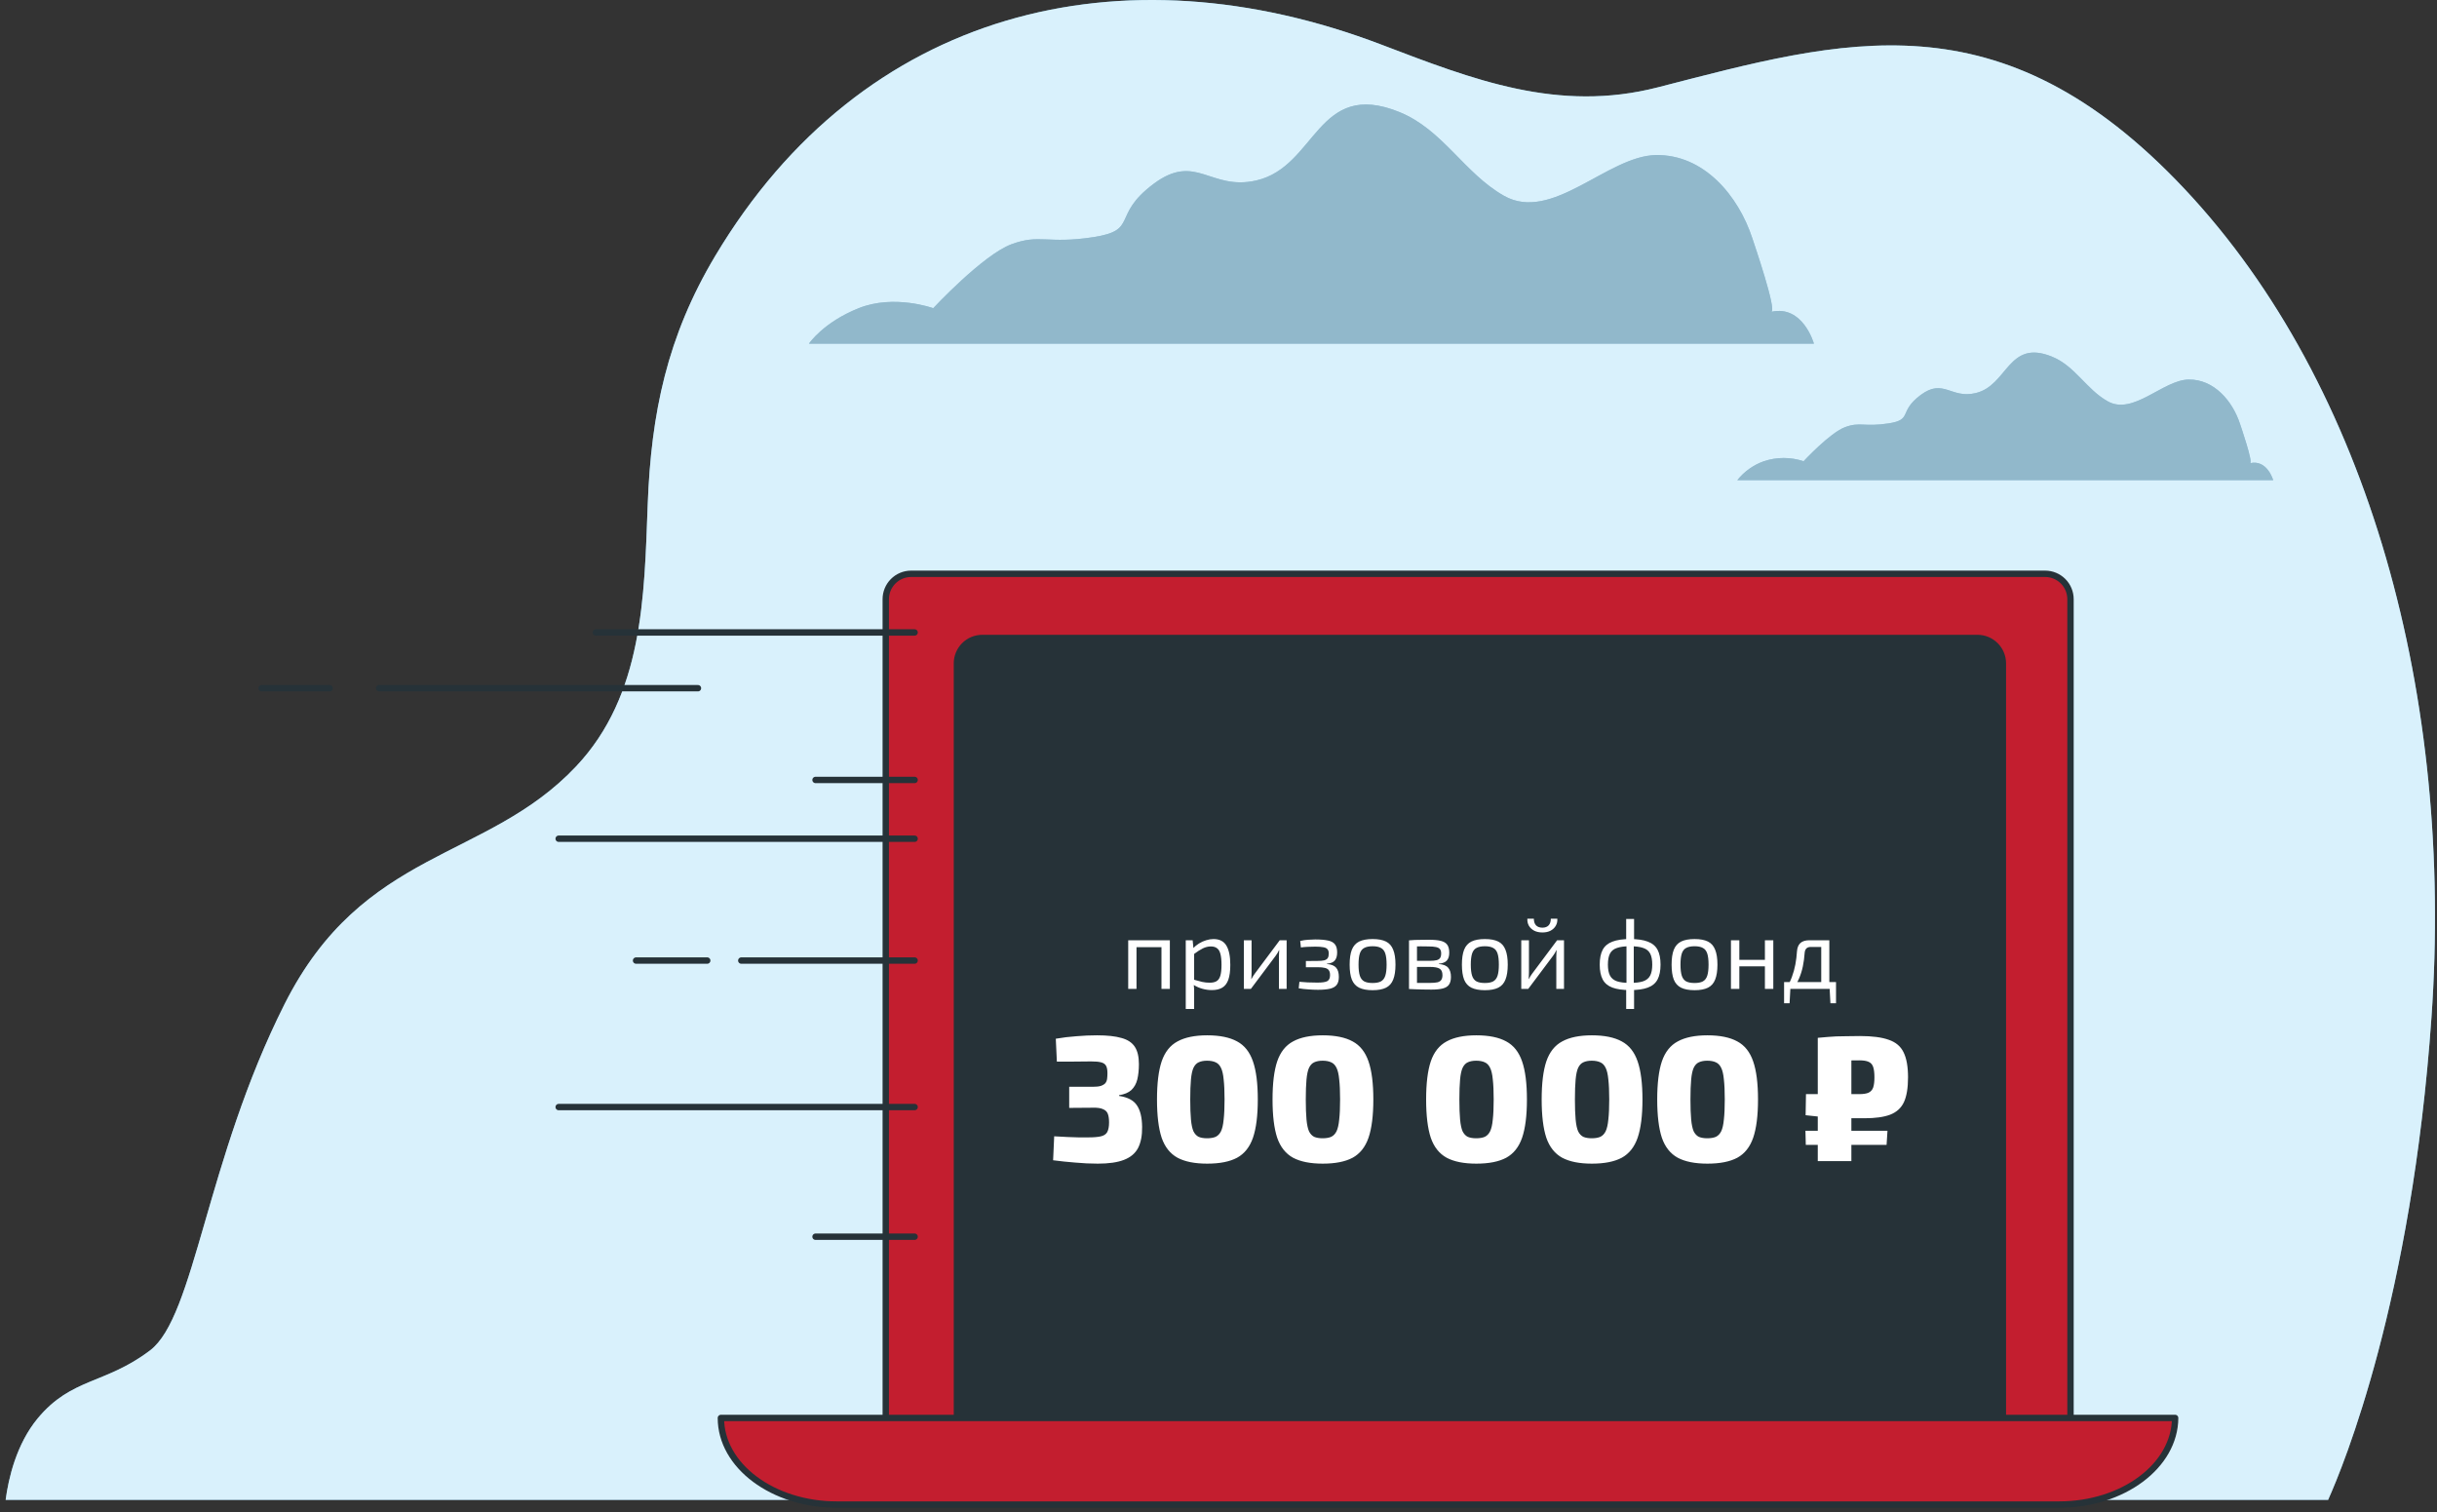 <?xml version="1.0" encoding="UTF-8"?> <svg xmlns="http://www.w3.org/2000/svg" width="382" height="237" viewBox="0 0 382 237" fill="none"><rect x="0" y="0" width="382" height="237" fill="#333333" stroke="none"/><path d="M364.933 235.087C367.342 229.713 378.026 203.795 381.13 159.511C384.652 109.473 371.466 60.528 342.471 29.662C313.477 -1.205 288.875 6.236 259.88 13.686C244.248 17.708 230.941 12.491 216.514 6.987C175.788 -8.525 135.183 1.483 112.11 40.114C104.585 52.716 102.065 64.707 101.528 79.116C100.99 93.525 100.833 108.963 90.297 120.129C76.24 135.029 56.938 132.907 44.604 157.389C32.271 181.871 30.547 206.352 23.514 211.671C16.481 216.99 11.218 215.924 5.908 222.318C2.554 226.377 1.331 231.733 0.886 235.087H364.933Z" fill="#80CFF5"></path><path opacity="0.7" d="M364.933 235.087C367.342 229.713 378.026 203.795 381.13 159.511C384.652 109.473 371.466 60.528 342.471 29.662C313.477 -1.205 288.875 6.236 259.88 13.686C244.248 17.708 230.941 12.491 216.514 6.987C175.788 -8.525 135.183 1.483 112.11 40.114C104.585 52.716 102.065 64.707 101.528 79.116C100.99 93.525 100.833 108.963 90.297 120.129C76.24 135.029 56.938 132.907 44.604 157.389C32.271 181.871 30.547 206.352 23.514 211.671C16.481 216.99 11.218 215.924 5.908 222.318C2.554 226.377 1.331 231.733 0.886 235.087H364.933Z" fill="white"></path><path d="M277.661 48.871C278.523 48.583 274.992 38.307 274.677 37.343C272.5 30.69 267.088 24.167 259.536 24.306C251.984 24.445 243.273 34.962 235.74 30.681C229.513 27.15 226.159 20.302 219.329 17.55C206.412 12.334 206.403 26.094 196.942 28.281C189.705 29.949 187.481 23.824 180.8 28.837C174.119 33.85 178.567 36.074 171.339 37.176C164.111 38.279 162.999 36.621 158.533 38.288C154.066 39.956 146.283 48.305 146.283 48.305C146.283 48.305 140.167 46.081 134.598 48.305C129.029 50.529 126.805 53.865 126.805 53.865H284.333C284.333 53.865 282.628 47.759 277.661 48.871Z" fill="#4788A9"></path><path d="M352.718 72.593C353.172 72.435 351.3 66.959 351.124 66.44C349.966 62.9 347.075 59.416 343.053 59.49C339.032 59.564 334.38 65.17 330.368 62.891C327.041 61.037 325.253 57.331 321.611 55.885C314.726 53.105 314.726 60.444 309.676 61.612C305.821 62.539 304.635 59.24 301.067 61.908C297.5 64.577 299.881 65.772 296.027 66.366C292.172 66.959 291.569 66.069 289.197 66.959C286.825 67.848 282.711 72.296 282.711 72.296C280.69 71.619 278.504 71.619 276.484 72.296C274.847 72.875 273.405 73.903 272.323 75.261H356.323C356.323 75.261 355.396 71.999 352.718 72.593Z" fill="#4788A9"></path><g opacity="0.4"><path d="M277.661 48.871C278.523 48.583 274.992 38.307 274.677 37.343C272.5 30.69 267.088 24.167 259.536 24.306C251.984 24.445 243.273 34.962 235.74 30.681C229.513 27.15 226.159 20.302 219.329 17.55C206.412 12.334 206.403 26.094 196.942 28.281C189.705 29.949 187.481 23.824 180.8 28.837C174.119 33.85 178.567 36.074 171.339 37.176C164.111 38.279 162.999 36.621 158.533 38.288C154.066 39.956 146.283 48.305 146.283 48.305C146.283 48.305 140.167 46.081 134.598 48.305C129.029 50.529 126.805 53.865 126.805 53.865H284.333C284.333 53.865 282.628 47.759 277.661 48.871Z" fill="white"></path><path d="M352.718 72.593C353.172 72.435 351.3 66.959 351.124 66.44C349.966 62.9 347.075 59.416 343.053 59.49C339.032 59.564 334.38 65.17 330.368 62.891C327.041 61.037 325.253 57.331 321.611 55.885C314.726 53.105 314.726 60.444 309.676 61.612C305.821 62.539 304.635 59.24 301.067 61.908C297.5 64.577 299.881 65.772 296.027 66.365C292.172 66.959 291.569 66.069 289.197 66.959C286.825 67.848 282.711 72.296 282.711 72.296C280.69 71.619 278.504 71.619 276.484 72.296C274.847 72.875 273.405 73.903 272.323 75.261H356.323C356.323 75.261 355.396 71.999 352.718 72.593Z" fill="white"></path></g><path d="M142.782 89.939H320.575C321.63 89.939 322.641 90.358 323.386 91.103C324.132 91.849 324.551 92.86 324.551 93.914V224.922H138.844V93.914C138.844 92.867 139.257 91.861 139.995 91.117C140.732 90.372 141.734 89.949 142.782 89.939Z" fill="#C31E2F" stroke="#263238" stroke-linecap="round" stroke-linejoin="round"></path><path d="M153.966 100H309.974C311.029 100 312.04 100.419 312.785 101.164C313.531 101.91 313.95 102.921 313.95 103.975V226.551H150V103.975C150 102.923 150.418 101.913 151.161 101.168C151.905 100.422 152.913 100.002 153.966 100Z" fill="#263238" stroke="#263238" stroke-linecap="round" stroke-linejoin="round"></path><path d="M322.744 235.829H131.181C121.145 235.829 113 229.75 113 222.253H340.952C340.915 229.75 332.779 235.829 322.744 235.829Z" fill="#C31E2F" stroke="#263238" stroke-linecap="round" stroke-linejoin="round"></path><path d="M143.366 99.131H93.393" stroke="#263238" stroke-linecap="round" stroke-linejoin="round"></path><path d="M143.365 150.56H116.196" stroke="#263238" stroke-linecap="round" stroke-linejoin="round"></path><path d="M110.859 150.56H99.702" stroke="#263238" stroke-linecap="round" stroke-linejoin="round"></path><path d="M143.366 131.462H87.573" stroke="#263238" stroke-linecap="round" stroke-linejoin="round"></path><path d="M143.365 122.251H127.835" stroke="#263238" stroke-linecap="round" stroke-linejoin="round"></path><path d="M143.366 173.522H87.573" stroke="#263238" stroke-linecap="round" stroke-linejoin="round"></path><path d="M143.365 193.843H127.835" stroke="#263238" stroke-linecap="round" stroke-linejoin="round"></path><path d="M109.404 107.87H59.431" stroke="#263238" stroke-linecap="round" stroke-linejoin="round"></path><path d="M51.675 107.87H41" stroke="#263238" stroke-linecap="round" stroke-linejoin="round"></path><path d="M183.375 147.376V155H182.06V147.376H183.375ZM178.146 147.376V155H176.847V147.376H178.146ZM182.201 147.376L182.185 148.456H178.068V147.376H182.201ZM190.219 147.188C191.159 147.188 191.832 147.533 192.239 148.221C192.646 148.9 192.849 149.902 192.849 151.227C192.849 152.208 192.745 152.991 192.536 153.575C192.327 154.149 192.009 154.562 191.581 154.812C191.153 155.063 190.616 155.188 189.969 155.188C189.468 155.188 188.972 155.12 188.482 154.984C187.991 154.849 187.521 154.64 187.073 154.358L187.151 153.56C187.641 153.695 188.069 153.81 188.435 153.904C188.81 153.988 189.207 154.029 189.624 154.029C190.073 154.029 190.428 153.951 190.689 153.795C190.96 153.638 191.159 153.356 191.284 152.949C191.409 152.542 191.472 151.968 191.472 151.227C191.472 150.507 191.414 149.938 191.299 149.521C191.195 149.103 191.018 148.806 190.767 148.628C190.527 148.441 190.204 148.347 189.797 148.347C189.379 148.347 188.967 148.446 188.56 148.644C188.153 148.842 187.678 149.145 187.135 149.552L186.994 148.66C187.276 148.357 187.594 148.096 187.949 147.877C188.304 147.658 188.675 147.491 189.061 147.376C189.457 147.251 189.844 147.188 190.219 147.188ZM186.947 147.376L187.104 148.957L187.182 149.161V154.045L187.12 154.233C187.151 154.525 187.172 154.807 187.182 155.078C187.193 155.35 187.193 155.637 187.182 155.939V158.147H185.867V147.376H186.947ZM201.679 147.376V155H200.473V149.943C200.473 149.776 200.479 149.615 200.489 149.458C200.499 149.291 200.51 149.114 200.52 148.926H200.489C200.426 149.072 200.343 149.229 200.239 149.396C200.145 149.552 200.051 149.693 199.957 149.818L196.074 155H194.978V147.376H196.184V152.433C196.184 152.6 196.179 152.767 196.168 152.934C196.168 153.09 196.158 153.262 196.137 153.45H196.168C196.252 153.294 196.34 153.137 196.434 152.981C196.528 152.824 196.622 152.688 196.716 152.573L200.599 147.376H201.679ZM206.155 147.251C207 147.251 207.673 147.308 208.174 147.423C208.675 147.527 209.035 147.726 209.254 148.018C209.484 148.31 209.599 148.733 209.599 149.286C209.599 149.829 209.479 150.246 209.239 150.538C209.009 150.831 208.592 151.003 207.986 151.055V151.102C208.665 151.154 209.145 151.342 209.427 151.665C209.719 151.989 209.865 152.474 209.865 153.121C209.865 153.654 209.755 154.066 209.536 154.358C209.317 154.65 208.967 154.854 208.487 154.969C208.007 155.083 207.376 155.141 206.593 155.141C206.123 155.141 205.622 155.12 205.09 155.078C204.558 155.047 204.052 154.99 203.572 154.906L203.681 153.888C204.026 153.92 204.454 153.951 204.965 153.982C205.487 154.003 205.998 154.014 206.499 154.014C207.271 154.014 207.793 153.935 208.065 153.779C208.346 153.612 208.487 153.299 208.487 152.84C208.487 152.516 208.425 152.266 208.299 152.088C208.185 151.911 207.981 151.786 207.689 151.712C207.407 151.639 207.021 151.603 206.53 151.603H204.699V150.632L206.515 150.617C206.974 150.617 207.329 150.585 207.579 150.523C207.84 150.45 208.023 150.33 208.127 150.163C208.232 149.996 208.284 149.761 208.284 149.458C208.284 149.155 208.216 148.931 208.08 148.785C207.955 148.628 207.741 148.524 207.438 148.472C207.136 148.409 206.713 148.378 206.17 148.378C205.763 148.378 205.356 148.388 204.949 148.409C204.542 148.43 204.198 148.461 203.916 148.503L203.807 147.486C204.234 147.381 204.652 147.319 205.059 147.298C205.476 147.266 205.842 147.251 206.155 147.251ZM215.158 147.188C216.035 147.188 216.734 147.319 217.256 147.58C217.778 147.84 218.153 148.268 218.383 148.863C218.623 149.448 218.743 150.225 218.743 151.196C218.743 152.166 218.623 152.949 218.383 153.544C218.153 154.129 217.778 154.551 217.256 154.812C216.734 155.073 216.035 155.204 215.158 155.204C214.281 155.204 213.577 155.073 213.045 154.812C212.523 154.551 212.142 154.129 211.902 153.544C211.672 152.949 211.558 152.166 211.558 151.196C211.558 150.225 211.672 149.448 211.902 148.863C212.142 148.268 212.523 147.84 213.045 147.58C213.577 147.319 214.281 147.188 215.158 147.188ZM215.158 148.315C214.605 148.315 214.167 148.404 213.843 148.581C213.52 148.748 213.29 149.041 213.154 149.458C213.019 149.876 212.951 150.455 212.951 151.196C212.951 151.937 213.019 152.516 213.154 152.934C213.29 153.351 213.52 153.648 213.843 153.826C214.167 153.993 214.605 154.076 215.158 154.076C215.711 154.076 216.144 153.993 216.458 153.826C216.781 153.648 217.011 153.351 217.146 152.934C217.282 152.516 217.35 151.937 217.35 151.196C217.35 150.455 217.282 149.876 217.146 149.458C217.011 149.041 216.781 148.748 216.458 148.581C216.144 148.404 215.711 148.315 215.158 148.315ZM223.961 147.298C224.754 147.298 225.38 147.355 225.839 147.47C226.309 147.585 226.648 147.788 226.857 148.081C227.066 148.373 227.17 148.79 227.17 149.333C227.17 149.876 227.04 150.288 226.779 150.57C226.528 150.841 226.111 151.003 225.526 151.055V151.102C226.236 151.154 226.732 151.352 227.013 151.697C227.295 152.031 227.436 152.506 227.436 153.121C227.436 153.643 227.332 154.05 227.123 154.342C226.925 154.624 226.601 154.823 226.152 154.937C225.714 155.052 225.124 155.11 224.383 155.11C223.851 155.11 223.387 155.104 222.99 155.094C222.594 155.094 222.228 155.083 221.894 155.063C221.571 155.052 221.226 155.037 220.861 155.016L221.049 154.029C221.258 154.04 221.644 154.05 222.207 154.061C222.771 154.061 223.434 154.061 224.196 154.061C224.665 154.061 225.041 154.029 225.323 153.967C225.605 153.894 225.803 153.768 225.918 153.591C226.043 153.414 226.105 153.163 226.105 152.84C226.105 152.349 225.959 152.015 225.667 151.838C225.375 151.65 224.858 151.556 224.117 151.556H221.033V150.601H224.117C224.556 150.601 224.905 150.57 225.166 150.507C225.427 150.444 225.615 150.33 225.73 150.163C225.845 149.985 225.902 149.745 225.902 149.442C225.902 149.15 225.839 148.926 225.714 148.769C225.589 148.613 225.38 148.503 225.088 148.441C224.796 148.378 224.404 148.347 223.914 148.347C223.465 148.336 223.058 148.331 222.693 148.331C222.338 148.331 222.025 148.336 221.753 148.347C221.482 148.347 221.247 148.357 221.049 148.378L220.861 147.392C221.185 147.36 221.492 147.34 221.785 147.329C222.077 147.319 222.395 147.313 222.74 147.313C223.084 147.303 223.491 147.298 223.961 147.298ZM222.113 147.392V155.016H220.861V147.392H222.113ZM232.755 147.188C233.631 147.188 234.331 147.319 234.852 147.58C235.374 147.84 235.75 148.268 235.98 148.863C236.22 149.448 236.34 150.225 236.34 151.196C236.34 152.166 236.22 152.949 235.98 153.544C235.75 154.129 235.374 154.551 234.852 154.812C234.331 155.073 233.631 155.204 232.755 155.204C231.878 155.204 231.174 155.073 230.641 154.812C230.119 154.551 229.738 154.129 229.498 153.544C229.269 152.949 229.154 152.166 229.154 151.196C229.154 150.225 229.269 149.448 229.498 148.863C229.738 148.268 230.119 147.84 230.641 147.58C231.174 147.319 231.878 147.188 232.755 147.188ZM232.755 148.315C232.202 148.315 231.763 148.404 231.44 148.581C231.116 148.748 230.887 149.041 230.751 149.458C230.615 149.876 230.547 150.455 230.547 151.196C230.547 151.937 230.615 152.516 230.751 152.934C230.887 153.351 231.116 153.648 231.44 153.826C231.763 153.993 232.202 154.076 232.755 154.076C233.308 154.076 233.741 153.993 234.054 153.826C234.378 153.648 234.607 153.351 234.743 152.934C234.879 152.516 234.946 151.937 234.946 151.196C234.946 150.455 234.879 149.876 234.743 149.458C234.607 149.041 234.378 148.748 234.054 148.581C233.741 148.404 233.308 148.315 232.755 148.315ZM245.158 147.376V155H243.952V149.943C243.952 149.776 243.958 149.615 243.968 149.458C243.979 149.291 243.989 149.114 243.999 148.926H243.968C243.906 149.072 243.822 149.229 243.718 149.396C243.624 149.552 243.53 149.693 243.436 149.818L239.553 155H238.458V147.376H239.663V152.433C239.663 152.6 239.658 152.767 239.647 152.934C239.647 153.09 239.637 153.262 239.616 153.45H239.647C239.731 153.294 239.82 153.137 239.914 152.981C240.007 152.824 240.101 152.688 240.195 152.573L244.078 147.376H245.158ZM243.091 143.995H244.109C244.14 144.402 244.062 144.767 243.874 145.09C243.697 145.414 243.425 145.675 243.06 145.873C242.705 146.061 242.277 146.155 241.776 146.155C241.275 146.155 240.842 146.061 240.477 145.873C240.112 145.675 239.835 145.414 239.647 145.09C239.47 144.767 239.392 144.402 239.413 143.995H240.43C240.43 144.443 240.545 144.793 240.775 145.043C241.015 145.284 241.349 145.404 241.776 145.404C242.194 145.404 242.517 145.284 242.747 145.043C242.977 144.793 243.091 144.443 243.091 143.995ZM255.53 147.188C256.689 147.188 257.613 147.324 258.301 147.595C259.001 147.856 259.507 148.279 259.82 148.863C260.133 149.448 260.29 150.225 260.29 151.196C260.29 152.156 260.133 152.934 259.82 153.528C259.507 154.113 259.001 154.536 258.301 154.796C257.613 155.057 256.689 155.188 255.53 155.188C254.372 155.188 253.443 155.057 252.744 154.796C252.045 154.536 251.538 154.113 251.225 153.528C250.912 152.934 250.756 152.156 250.756 151.196C250.756 150.225 250.912 149.448 251.225 148.863C251.538 148.279 252.045 147.856 252.744 147.595C253.443 147.324 254.372 147.188 255.53 147.188ZM255.515 148.315C254.659 148.315 253.975 148.404 253.464 148.581C252.953 148.748 252.587 149.041 252.368 149.458C252.149 149.876 252.039 150.455 252.039 151.196C252.039 151.926 252.149 152.5 252.368 152.918C252.587 153.335 252.953 153.633 253.464 153.81C253.975 153.977 254.659 154.061 255.515 154.061C256.381 154.061 257.065 153.977 257.566 153.81C258.077 153.633 258.442 153.335 258.661 152.918C258.881 152.5 258.99 151.926 258.99 151.196C258.99 150.455 258.881 149.876 258.661 149.458C258.442 149.041 258.077 148.748 257.566 148.581C257.065 148.404 256.381 148.315 255.515 148.315ZM256.141 144.042V147.407L256.094 147.705V154.53L256.141 154.875V158.147H254.904V154.875L254.951 154.53V147.72L254.904 147.407V144.042H256.141ZM265.624 147.188C266.501 147.188 267.2 147.319 267.722 147.58C268.244 147.84 268.619 148.268 268.849 148.863C269.089 149.448 269.209 150.225 269.209 151.196C269.209 152.166 269.089 152.949 268.849 153.544C268.619 154.129 268.244 154.551 267.722 154.812C267.2 155.073 266.501 155.204 265.624 155.204C264.747 155.204 264.043 155.073 263.511 154.812C262.989 154.551 262.608 154.129 262.368 153.544C262.138 152.949 262.023 152.166 262.023 151.196C262.023 150.225 262.138 149.448 262.368 148.863C262.608 148.268 262.989 147.84 263.511 147.58C264.043 147.319 264.747 147.188 265.624 147.188ZM265.624 148.315C265.071 148.315 264.632 148.404 264.309 148.581C263.985 148.748 263.756 149.041 263.62 149.458C263.484 149.876 263.417 150.455 263.417 151.196C263.417 151.937 263.484 152.516 263.62 152.934C263.756 153.351 263.985 153.648 264.309 153.826C264.632 153.993 265.071 154.076 265.624 154.076C266.177 154.076 266.61 153.993 266.923 153.826C267.247 153.648 267.476 153.351 267.612 152.934C267.748 152.516 267.816 151.937 267.816 151.196C267.816 150.455 267.748 149.876 267.612 149.458C267.476 149.041 267.247 148.748 266.923 148.581C266.61 148.404 266.177 148.315 265.624 148.315ZM272.642 147.376V155H271.327V147.376H272.642ZM276.79 150.444V151.462H272.548V150.444H276.79ZM277.965 147.376V155H276.65V147.376H277.965ZM286.56 147.376V148.425H283.836C283.251 148.425 282.933 148.733 282.881 149.349C282.828 150.1 282.735 150.804 282.599 151.462C282.463 152.119 282.27 152.74 282.02 153.325C281.78 153.899 281.451 154.457 281.033 155H279.922C280.329 154.395 280.647 153.774 280.877 153.137C281.117 152.49 281.3 151.832 281.425 151.165C281.55 150.486 281.634 149.808 281.675 149.129C281.717 148.545 281.894 148.107 282.208 147.814C282.531 147.522 283.001 147.376 283.616 147.376H286.56ZM280.642 154.922L280.517 157.254H279.656V154.922H280.642ZM287.796 153.935V155H279.656V153.935H287.796ZM287.796 154.922V157.254H286.92L286.794 154.922H287.796ZM286.747 147.376V155H285.479V147.376H286.747ZM171.968 162.277C173.574 162.277 174.853 162.418 175.806 162.698C176.758 162.959 177.449 163.417 177.879 164.07C178.308 164.724 178.523 165.63 178.523 166.788C178.523 167.703 178.439 168.506 178.271 169.197C178.103 169.87 177.795 170.42 177.346 170.85C176.898 171.261 176.254 171.532 175.413 171.662V171.775C176.777 171.98 177.711 172.475 178.215 173.259C178.738 174.025 179.009 175.146 179.027 176.621C179.046 177.985 178.831 179.096 178.383 179.955C177.935 180.795 177.197 181.412 176.17 181.804C175.161 182.196 173.798 182.392 172.08 182.392C170.922 182.392 169.745 182.336 168.55 182.224C167.354 182.131 166.196 182.009 165.076 181.86L165.244 178.106C166.066 178.162 166.766 178.199 167.345 178.218C167.943 178.237 168.503 178.255 169.026 178.274C169.549 178.274 170.081 178.274 170.623 178.274C171.463 178.274 172.117 178.218 172.584 178.106C173.051 177.994 173.378 177.77 173.564 177.434C173.751 177.079 173.845 176.574 173.845 175.921C173.845 175.36 173.779 174.912 173.648 174.576C173.518 174.24 173.266 173.997 172.892 173.848C172.537 173.68 172.005 173.605 171.295 173.624L167.597 173.652V170.346H171.295C171.837 170.346 172.257 170.299 172.556 170.206C172.873 170.094 173.107 169.954 173.256 169.785C173.406 169.599 173.499 169.375 173.536 169.113C173.574 168.833 173.592 168.534 173.592 168.217C173.592 167.694 173.518 167.301 173.368 167.04C173.219 166.779 172.957 166.601 172.584 166.508C172.229 166.414 171.715 166.368 171.043 166.368C170.034 166.368 169.063 166.377 168.129 166.396C167.196 166.396 166.374 166.396 165.664 166.396L165.496 162.81C166.579 162.623 167.663 162.492 168.746 162.418C169.829 162.324 170.903 162.277 171.968 162.277ZM189.231 162.277C191.193 162.277 192.752 162.595 193.91 163.23C195.068 163.846 195.899 164.892 196.403 166.368C196.908 167.824 197.16 169.814 197.16 172.335C197.16 174.856 196.908 176.855 196.403 178.33C195.899 179.787 195.068 180.833 193.91 181.468C192.752 182.084 191.193 182.392 189.231 182.392C187.289 182.392 185.739 182.084 184.581 181.468C183.423 180.833 182.592 179.787 182.088 178.33C181.602 176.855 181.359 174.856 181.359 172.335C181.359 169.814 181.602 167.824 182.088 166.368C182.592 164.892 183.423 163.846 184.581 163.23C185.739 162.595 187.289 162.277 189.231 162.277ZM189.203 166.256C188.681 166.256 188.242 166.34 187.887 166.508C187.551 166.657 187.28 166.947 187.074 167.376C186.888 167.787 186.757 168.394 186.682 169.197C186.607 170 186.57 171.046 186.57 172.335C186.57 173.624 186.607 174.669 186.682 175.473C186.757 176.276 186.888 176.892 187.074 177.322C187.28 177.732 187.551 178.022 187.887 178.19C188.242 178.339 188.681 178.414 189.203 178.414C189.745 178.414 190.193 178.339 190.548 178.19C190.903 178.022 191.183 177.732 191.389 177.322C191.594 176.892 191.734 176.276 191.809 175.473C191.902 174.669 191.949 173.624 191.949 172.335C191.949 171.046 191.902 170 191.809 169.197C191.734 168.394 191.594 167.787 191.389 167.376C191.183 166.947 190.903 166.657 190.548 166.508C190.193 166.34 189.745 166.256 189.203 166.256ZM207.343 162.277C209.304 162.277 210.863 162.595 212.021 163.23C213.179 163.846 214.01 164.892 214.515 166.368C215.019 167.824 215.271 169.814 215.271 172.335C215.271 174.856 215.019 176.855 214.515 178.33C214.01 179.787 213.179 180.833 212.021 181.468C210.863 182.084 209.304 182.392 207.343 182.392C205.4 182.392 203.85 182.084 202.692 181.468C201.534 180.833 200.703 179.787 200.199 178.33C199.713 176.855 199.471 174.856 199.471 172.335C199.471 169.814 199.713 167.824 200.199 166.368C200.703 164.892 201.534 163.846 202.692 163.23C203.85 162.595 205.4 162.277 207.343 162.277ZM207.315 166.256C206.792 166.256 206.353 166.34 205.998 166.508C205.662 166.657 205.391 166.947 205.186 167.376C204.999 167.787 204.868 168.394 204.793 169.197C204.719 170 204.681 171.046 204.681 172.335C204.681 173.624 204.719 174.669 204.793 175.473C204.868 176.276 204.999 176.892 205.186 177.322C205.391 177.732 205.662 178.022 205.998 178.19C206.353 178.339 206.792 178.414 207.315 178.414C207.856 178.414 208.305 178.339 208.659 178.19C209.014 178.022 209.294 177.732 209.5 177.322C209.705 176.892 209.845 176.276 209.92 175.473C210.013 174.669 210.06 173.624 210.06 172.335C210.06 171.046 210.013 170 209.92 169.197C209.845 168.394 209.705 167.787 209.5 167.376C209.294 166.947 209.014 166.657 208.659 166.508C208.305 166.34 207.856 166.256 207.315 166.256ZM231.418 162.277C233.379 162.277 234.939 162.595 236.097 163.23C237.254 163.846 238.086 164.892 238.59 166.368C239.094 167.824 239.346 169.814 239.346 172.335C239.346 174.856 239.094 176.855 238.59 178.33C238.086 179.787 237.254 180.833 236.097 181.468C234.939 182.084 233.379 182.392 231.418 182.392C229.476 182.392 227.926 182.084 226.768 181.468C225.61 180.833 224.778 179.787 224.274 178.33C223.789 176.855 223.546 174.856 223.546 172.335C223.546 169.814 223.789 167.824 224.274 166.368C224.778 164.892 225.61 163.846 226.768 163.23C227.926 162.595 229.476 162.277 231.418 162.277ZM231.39 166.256C230.867 166.256 230.428 166.34 230.073 166.508C229.737 166.657 229.466 166.947 229.261 167.376C229.074 167.787 228.943 168.394 228.869 169.197C228.794 170 228.757 171.046 228.757 172.335C228.757 173.624 228.794 174.669 228.869 175.473C228.943 176.276 229.074 176.892 229.261 177.322C229.466 177.732 229.737 178.022 230.073 178.19C230.428 178.339 230.867 178.414 231.39 178.414C231.932 178.414 232.38 178.339 232.735 178.19C233.09 178.022 233.37 177.732 233.575 177.322C233.781 176.892 233.921 176.276 233.995 175.473C234.089 174.669 234.135 173.624 234.135 172.335C234.135 171.046 234.089 170 233.995 169.197C233.921 168.394 233.781 167.787 233.575 167.376C233.37 166.947 233.09 166.657 232.735 166.508C232.38 166.34 231.932 166.256 231.39 166.256ZM249.529 162.277C251.49 162.277 253.05 162.595 254.208 163.23C255.366 163.846 256.197 164.892 256.701 166.368C257.205 167.824 257.457 169.814 257.457 172.335C257.457 174.856 257.205 176.855 256.701 178.33C256.197 179.787 255.366 180.833 254.208 181.468C253.05 182.084 251.49 182.392 249.529 182.392C247.587 182.392 246.037 182.084 244.879 181.468C243.721 180.833 242.89 179.787 242.385 178.33C241.9 176.855 241.657 174.856 241.657 172.335C241.657 169.814 241.9 167.824 242.385 166.368C242.89 164.892 243.721 163.846 244.879 163.23C246.037 162.595 247.587 162.277 249.529 162.277ZM249.501 166.256C248.978 166.256 248.539 166.34 248.185 166.508C247.848 166.657 247.578 166.947 247.372 167.376C247.185 167.787 247.055 168.394 246.98 169.197C246.905 170 246.868 171.046 246.868 172.335C246.868 173.624 246.905 174.669 246.98 175.473C247.055 176.276 247.185 176.892 247.372 177.322C247.578 177.732 247.848 178.022 248.185 178.19C248.539 178.339 248.978 178.414 249.501 178.414C250.043 178.414 250.491 178.339 250.846 178.19C251.201 178.022 251.481 177.732 251.686 177.322C251.892 176.892 252.032 176.276 252.107 175.473C252.2 174.669 252.247 173.624 252.247 172.335C252.247 171.046 252.2 170 252.107 169.197C252.032 168.394 251.892 167.787 251.686 167.376C251.481 166.947 251.201 166.657 250.846 166.508C250.491 166.34 250.043 166.256 249.501 166.256ZM267.64 162.277C269.602 162.277 271.161 162.595 272.319 163.23C273.477 163.846 274.308 164.892 274.812 166.368C275.317 167.824 275.569 169.814 275.569 172.335C275.569 174.856 275.317 176.855 274.812 178.33C274.308 179.787 273.477 180.833 272.319 181.468C271.161 182.084 269.602 182.392 267.64 182.392C265.698 182.392 264.148 182.084 262.99 181.468C261.832 180.833 261.001 179.787 260.497 178.33C260.011 176.855 259.768 174.856 259.768 172.335C259.768 169.814 260.011 167.824 260.497 166.368C261.001 164.892 261.832 163.846 262.99 163.23C264.148 162.595 265.698 162.277 267.64 162.277ZM267.612 166.256C267.089 166.256 266.651 166.34 266.296 166.508C265.96 166.657 265.689 166.947 265.483 167.376C265.297 167.787 265.166 168.394 265.091 169.197C265.016 170 264.979 171.046 264.979 172.335C264.979 173.624 265.016 174.669 265.091 175.473C265.166 176.276 265.297 176.892 265.483 177.322C265.689 177.732 265.96 178.022 266.296 178.19C266.651 178.339 267.089 178.414 267.612 178.414C268.154 178.414 268.602 178.339 268.957 178.19C269.312 178.022 269.592 177.732 269.798 177.322C270.003 176.892 270.143 176.276 270.218 175.473C270.311 174.669 270.358 173.624 270.358 172.335C270.358 171.046 270.311 170 270.218 169.197C270.143 168.394 270.003 167.787 269.798 167.376C269.592 166.947 269.312 166.657 268.957 166.508C268.602 166.34 268.154 166.256 267.612 166.256ZM291.548 162.39C293.471 162.39 294.975 162.586 296.058 162.978C297.16 163.351 297.935 164.005 298.383 164.939C298.85 165.873 299.084 167.18 299.084 168.861C299.084 170.523 298.869 171.821 298.439 172.755C298.01 173.67 297.291 174.324 296.282 174.716C295.292 175.09 293.957 175.276 292.276 175.276C291.566 175.276 290.894 175.276 290.259 175.276C289.643 175.258 289.036 175.239 288.438 175.22C287.84 175.202 287.243 175.174 286.645 175.136C286.066 175.099 285.478 175.052 284.88 174.996C284.282 174.94 283.666 174.875 283.031 174.8L283.087 171.494C283.685 171.494 284.339 171.494 285.048 171.494C285.777 171.494 286.514 171.494 287.261 171.494C288.027 171.494 288.765 171.494 289.475 171.494C290.203 171.494 290.857 171.494 291.436 171.494C292.071 171.494 292.556 171.42 292.892 171.27C293.247 171.102 293.49 170.831 293.621 170.458C293.752 170.066 293.817 169.533 293.817 168.861C293.817 168.17 293.752 167.628 293.621 167.236C293.49 166.844 293.247 166.573 292.892 166.424C292.556 166.274 292.071 166.2 291.436 166.2C290.259 166.2 289.269 166.209 288.466 166.228C287.682 166.228 287.037 166.237 286.533 166.256C286.047 166.274 285.655 166.302 285.356 166.34L284.936 162.67C285.571 162.614 286.103 162.567 286.533 162.53C286.963 162.492 287.392 162.464 287.822 162.446C288.251 162.427 288.756 162.418 289.335 162.418C289.913 162.399 290.651 162.39 291.548 162.39ZM290.203 162.67V182H284.936V162.67H290.203ZM295.862 177.237L295.722 179.451H283.059L283.003 177.237H295.862Z" fill="white"></path></svg> 